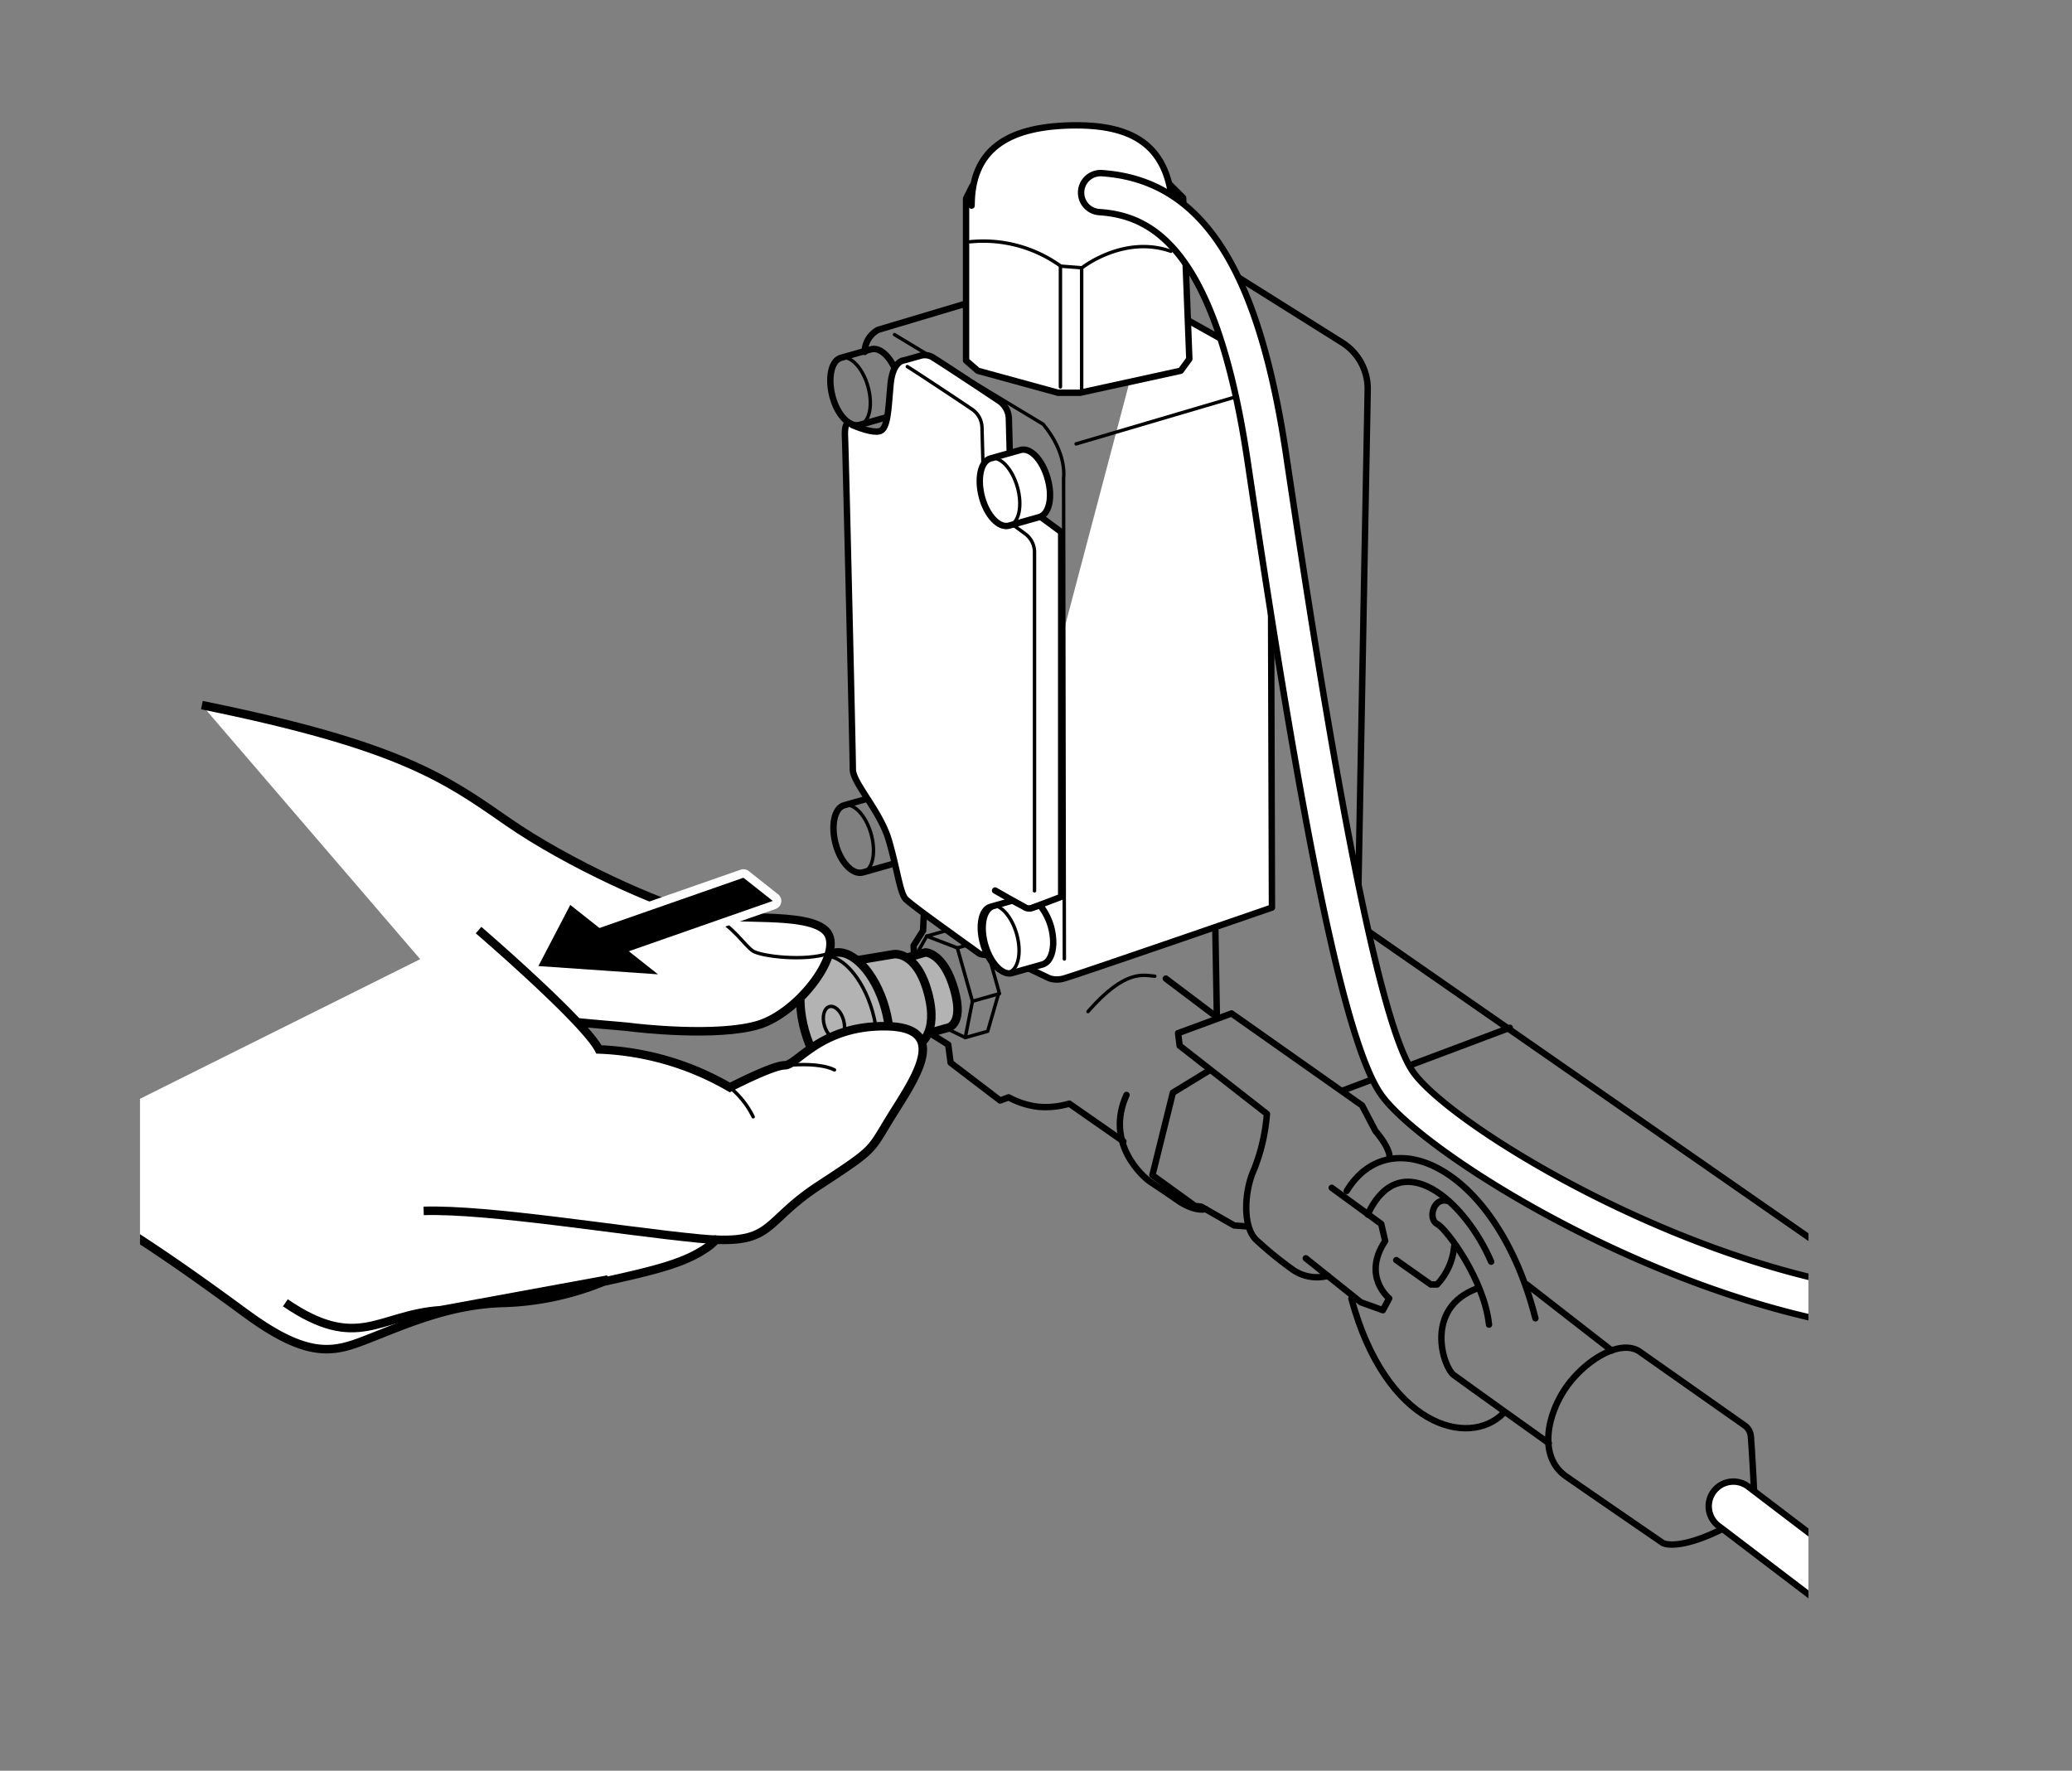 <svg id="レイヤー_1" data-name="レイヤー 1" xmlns="http://www.w3.org/2000/svg" xmlns:xlink="http://www.w3.org/1999/xlink" width="85.74mm" height="73.28mm" viewBox="0 0 243.03 207.71"><rect x="0" y="0" width="243.03" height="207.71" fill="#808080" stroke="none"/><defs><style>.cls-1,.cls-3,.cls-4,.cls-8{fill:none;}.cls-2{clip-path:url(#clip-path);}.cls-3,.cls-4,.cls-5,.cls-6,.cls-7,.cls-8{stroke:#000;}.cls-3,.cls-4,.cls-5,.cls-6,.cls-9{stroke-linecap:round;stroke-linejoin:round;}.cls-3,.cls-6{stroke-width:0.75px;}.cls-4{stroke-width:0.4px;}.cls-5{fill:#b3b3b3;}.cls-6,.cls-7{fill:#fff;}.cls-7,.cls-8{stroke-miterlimit:10;}.cls-9{stroke:#fff;stroke-width:2px;}</style><clipPath id="clip-path" transform="translate(16.42)"><rect class="cls-1" width="195.7" height="197.23"/></clipPath></defs><g class="cls-2"><path class="cls-3" d="M121.8,28.13,141,40.18a6.4,6.4,0,0,1,3,5.56l-1.17,62.64,79.83,55.48" transform="translate(16.42)"/><polyline class="cls-4" points="109.62 119.96 113.22 121.71 115.85 120.97 117.18 116.36 115.44 110.19"/><path class="cls-3" d="M115.34,133.88,109,129.46a9.89,9.89,0,0,1-3.6.37,9.6,9.6,0,0,1-3.51-1.11l-1,.37-5.81-4.43-.28-2.12-3.69-2.31-.37-9.31,1.11-1.76.09-1.93" transform="translate(16.42)"/><ellipse class="cls-4" cx="83.7" cy="98.4" rx="2.14" ry="4.09" transform="translate(-7.19 26.47) rotate(-15.78)"/><ellipse class="cls-4" cx="92.65" cy="104.58" rx="1.65" ry="3.15" transform="translate(-8.53 29.14) rotate(-15.78)"/><ellipse class="cls-4" cx="92.34" cy="51.43" rx="1.65" ry="3.15" transform="translate(5.91 27.05) rotate(-15.78)"/><path class="cls-3" d="M89.31,96.81c-.62-2.17-2-3.67-3.18-3.35l-3.54,1c-1.14.32-1.57,2.35-1,4.52s2,3.68,3.18,3.36l3.54-1C89.5,101,89.92,99,89.31,96.81Z" transform="translate(16.42)"/><ellipse class="cls-4" cx="83.33" cy="45.91" rx="2.14" ry="4.09" transform="translate(7.07 24.39) rotate(-15.78)"/><path class="cls-3" d="M88.94,44.33c-.62-2.17-2-3.68-3.18-3.36l-3.54,1c-1.14.32-1.56,2.34-1,4.52s2,3.68,3.18,3.35l3.54-1C89.13,48.53,89.55,46.51,88.94,44.33Z" transform="translate(16.42)"/><path class="cls-5" d="M89.42,112.49l2.71-.77s2.14,0,3.38,4.36-.92,4.52-.92,4.52l-3.54,1" transform="translate(16.42)"/><polyline class="cls-4" points="107.13 112.58 108.7 109.81 113.04 108.58"/><polyline class="cls-4" points="108.7 109.81 112.29 111.19 114.06 117.45 113.22 121.71"/><line class="cls-4" x1="114.06" y1="117.45" x2="117.24" y2="116.55"/><line class="cls-4" x1="112.29" y1="111.19" x2="113.54" y2="110.84"/><path class="cls-6" d="M100.3,104.46l3.88,2.21,3.87-1.47V62.4l-5.9-4.34-.24-9A2.6,2.6,0,0,0,100.73,47c-2.19-1.46-6.85-4.54-7.62-5a1.8,1.8,0,0,0-1.57-.27l-1.88.53s-1.35,0-1.62,2.79-.28,5.26-1.29,5.53-3.23-.74-3.23-.74-.93-1-.83,1.39.92,37.36.92,39,3.23,4.88,4.24,8.39,1.29,6.09,1.94,6.82,8.12,6,8.58,6.37,2.49.18,2.49.18l5.81,2.77a2.9,2.9,0,0,0,1.75,0c1.11-.28,24.35-8.3,24.35-8.3l-.18-61.34s-.42-2.21-3.6-4.15l-10.38-5.81" transform="translate(16.42)"/><path class="cls-4" d="M104.92,104.5V64.77a2.68,2.68,0,0,0-1.1-2.16L99,59.08l-.24-8.94A2.65,2.65,0,0,0,97.58,48C95.38,46.51,90.74,43.45,90,43" transform="translate(16.42)"/><path class="cls-3" d="M85,41.28a3,3,0,0,1,1.57-2.59l19.74-5.9" transform="translate(16.42)"/><path class="cls-4" d="M88.5,39.25l17.43,10.51c2.86,3.42,2.4,6.27,2.4,6.27l.09,56.46" transform="translate(16.42)"/><line class="cls-4" x1="126.22" y1="52.07" x2="146.88" y2="45.98"/><polyline class="cls-6" points="114.05 21.81 113.31 23.29 113.31 42.29 114.69 43.49 124.1 46.07 126.68 46.07 138.49 43.49 139.5 42.11 138.77 23.2 137.2 21.63"/><path class="cls-4" d="M97.35,28.36A15.5,15.5,0,0,1,108,31.22l2.49.19s4.89-3.88,10.42-1.94" transform="translate(16.42)"/><path class="cls-6" d="M97.54,24.12c0-6.46,4.06-9.22,11.53-9.41s11.34,2.4,12,9" transform="translate(16.42)"/><path class="cls-3" d="M141.54,139.7c5.16-8.53,17.69-2.59,22.13,14.94" transform="translate(16.42)"/><path class="cls-3" d="M144,142.46c3.87-8.3,11.43-1.57,14.48,5.54" transform="translate(16.42)"/><path class="cls-3" d="M153.43,140.89c-1.75-.55-2.39,2.13-1.29,2.68s5.54,6.55,6.09,11.81" transform="translate(16.42)"/><path class="cls-3" d="M142.09,152.33c4.06,15,13.74,17.53,17.8,13.47" transform="translate(16.42)"/><path class="cls-3" d="M139.78,139.33l5.81,4.24.46,2c-2.76,4.15.47,6.73.47,6.73l-.74,1.39-2.58-.93-6.46-5.16" transform="translate(16.42)"/><path class="cls-3" d="M147.35,147.81l4.05,2.86h.74a7.47,7.47,0,0,0,2-4.43" transform="translate(16.42)"/><path class="cls-3" d="M156.85,151.13c-6.28,2.31-4,9.23-2.77,10.15s11.16,8,11.16,8" transform="translate(16.42)"/><line class="cls-3" x1="179.08" y1="150.67" x2="189.04" y2="158.42"/><path class="cls-3" d="M189.31,174.75s-.18-3.79-.36-6.18a1.74,1.74,0,0,0-.75-1.37l-12.35-8.69c-2.49-1.57-6.92,1.48-8.95,4.8s-2.67,7.75.37,9.87S178.62,181,178.62,181s1.75,1,7.19-1.75" transform="translate(16.42)"/><path class="cls-6" d="M223.35,207.34a2.93,2.93,0,0,1-1.75-.59l-36.34-27.68a2.89,2.89,0,1,1,3.5-4.59l36.34,27.67a2.89,2.89,0,0,1-1.75,5.19Z" transform="translate(16.42)"/><path class="cls-3" d="M139.32,149.66a5,5,0,0,1-4-.65,43.62,43.62,0,0,1-4.43-3.6c-1.57-1.56-1.39-5.71-.19-8.3a22.32,22.32,0,0,0,1.48-6.45l-10.24-8-.18-1.47,6.27-2.31,15.31,10.79,1.57,3s1.57,1.76,1.66,3" transform="translate(16.42)"/><polyline class="cls-3" points="141.81 125.58 137.57 128.17 135.17 137.85 140.15 141.45 140.89 141.54 144.76 143.75 146.15 143.85"/><path class="cls-3" d="M115.71,128.44c-2.58,5.72,2,9.69,2.86,10.24S122,141,122,141c1.94,1.2,3,.83,3,.83" transform="translate(16.42)"/><path class="cls-4" d="M111.19,118.66c4.43-5.07,6.55-4.24,7.84-4.15" transform="translate(16.42)"/><polyline class="cls-3" points="142.55 108.98 142.73 119.31 136.74 114.79"/><line class="cls-3" x1="177.09" y1="120.56" x2="157.58" y2="127.89"/><path class="cls-5" d="M83.42,112.76l5-.83s2.66-.43,4,4.52-1.1,6.09-1.1,6.09L87,124.2" transform="translate(16.42)"/><path class="cls-5" d="M87.4,118.26c-1.18-4.19-3.92-7.08-6.11-6.46l-1.48.42c-2.19.62-3,4.51-1.83,8.7s3.92,7.08,6.12,6.46l1.47-.42C87.77,126.34,88.58,122.45,87.4,118.26Z" transform="translate(16.42)"/><ellipse class="cls-4" cx="81.4" cy="119.96" rx="1.17" ry="1.96" transform="translate(-13.14 26.66) rotate(-15.78)"/><ellipse class="cls-4" cx="81.95" cy="119.8" rx="4.13" ry="7.88" transform="translate(-13.07 26.8) rotate(-15.78)"/><path class="cls-6" d="M105.56,106.19a7.06,7.06,0,0,1,1.27,2.43c.62,2.18.19,4.2-1,4.52l-3.54,1c-1.14.33-2.56-1.18-3.17-3.35s-.19-4.2,1-4.52l2.21-.63,1.35.72a1.07,1.07,0,0,0,.87.18Z" transform="translate(16.42)"/><ellipse class="cls-4" cx="101.23" cy="110.21" rx="2.14" ry="4.09" transform="matrix(0.96, -0.27, 0.27, 0.96, -9.74, 31.68)"/><path class="cls-6" d="M106.46,56.14c-.61-2.18-2-3.68-3.17-3.36l-3.54,1c-1.14.32-1.57,2.35-1,4.52s2,3.68,3.17,3.36l3.54-1C106.65,60.34,107.08,58.31,106.46,56.14Z" transform="translate(16.42)"/><ellipse class="cls-4" cx="100.86" cy="57.72" rx="2.14" ry="4.09" transform="translate(4.52 29.6) rotate(-15.78)"/><path class="cls-6" d="M201.07,155.52l-.39,0c-25-4.33-50.54-20.64-55.11-27.13-5.15-7.3-10.81-41.7-15.67-74.38-3.72-25-11.24-28.71-17.38-29.13a2.29,2.29,0,1,1,.31-4.57c11.66.8,18.33,11,21.6,33,2.65,17.79,9.67,65,14.89,72.42,4.16,5.91,28.76,21.2,52.14,25.25a2.29,2.29,0,0,1-.39,4.55Z" transform="translate(16.42)"/><path class="cls-7" d="M7.26,82.71c23.16,4.71,28.49,8.55,35.8,13.63s18,9.78,22.17,10.78,13-.25,15.24,2.1-3.1,9.54-7.93,11-14.37.37-15.24.24-14.24-1-19.94-2.72" transform="translate(16.42)"/><path class="cls-4" d="M67.09,107.49c2.48,1.11,3.84,3.47,4.83,4.08s6.07,1.24,8.92.25" transform="translate(16.42)"/><path class="cls-7" d="M39.71,109.1s12.39,10.65,14.12,14a32.94,32.94,0,0,1,15.36,4.46s5-2.6,6.44-2.6,4.22-4.7,11.9-4.58,3.22,6.32.61,10.53-1.73,3.71-8.54,8.17c-6.23,4.08-5.32,6.6-12,6.34l-.7.63c-2.63,2-6,2.86-12.56,4.3a33.51,33.51,0,0,1-11.52,2.48c-6.19.12-11.27,2.35-15.48,4s-7.06,3-14.87-2.72S-7.35,139.69-16.27,137" transform="translate(16.42)"/><path class="cls-8" d="M67.59,145.41c-.63,0-1.33-.07-2.11-.14-9-.87-24.65-3.47-32.21-3.23" transform="translate(16.42)"/><path class="cls-8" d="M54.83,150.1l-19.57,3.59c-7.31.49-9.67,4.95-18.21-.87" transform="translate(16.42)"/><path class="cls-4" d="M69.19,127.55A10.35,10.35,0,0,1,71.92,131" transform="translate(16.42)"/><path class="cls-4" d="M75.63,125s3.84-.49,5.83.5" transform="translate(16.42)"/><polygon class="cls-9" points="90.64 105.68 72.25 112.11 68.81 109.38 87.2 102.96 90.64 105.68"/><polygon class="cls-9" points="66.89 106.15 63.15 113.32 77.18 114.29 66.89 106.15"/><polygon points="90.64 105.68 72.25 112.11 68.81 109.38 87.2 102.96 90.64 105.68"/><polygon points="66.89 106.15 63.15 113.32 77.18 114.29 66.89 106.15"/><line class="cls-4" x1="124.38" y1="31.22" x2="124.38" y2="45.39"/><line class="cls-4" x1="126.87" y1="31.41" x2="126.87" y2="46.07"/><rect class="cls-1" x="16.42" width="195.7" height="197.23"/></g></svg>